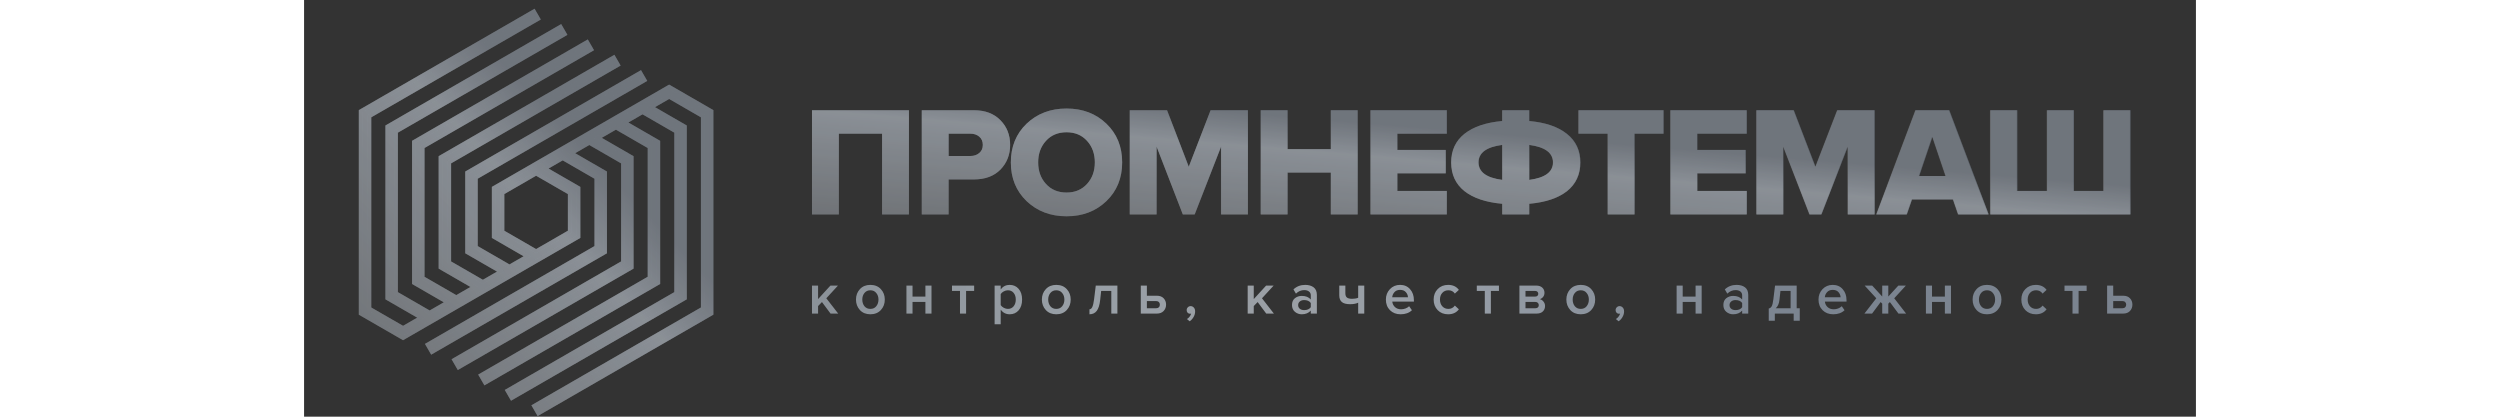 <svg width="300" height="50" viewBox="0 0 4881 1075" fill="none" xmlns="http://www.w3.org/2000/svg">
<rect x="0" y="0" width="4881" height="1075" fill="#333333" stroke="none"/>
<path d="M1378.06 809.06H1358.31L1336.17 779.286L1326.14 789.611V809.06H1310.43V736.795H1326.14V771.657L1358.01 736.795H1377.46L1347.39 769.562L1378.06 809.06ZM1461.02 810.858C1449.85 810.858 1440.87 807.215 1434.09 799.936C1427.31 792.554 1423.92 783.526 1423.92 772.855C1423.92 762.18 1427.31 753.205 1434.09 745.922C1440.87 738.64 1449.85 735 1461.02 735C1472.3 735 1481.32 738.64 1488.1 745.922C1494.89 753.205 1498.28 762.18 1498.28 772.855C1498.28 783.625 1494.89 792.653 1488.1 799.936C1481.32 807.215 1472.3 810.858 1461.02 810.858ZM1461.02 796.943C1467.51 796.943 1472.6 794.647 1476.28 790.06C1480.08 785.371 1481.97 779.636 1481.97 772.855C1481.97 766.17 1480.08 760.534 1476.28 755.947C1472.6 751.258 1467.51 748.915 1461.02 748.915C1454.64 748.915 1449.55 751.258 1445.76 755.947C1442.07 760.534 1440.23 766.17 1440.23 772.855C1440.23 779.636 1442.07 785.371 1445.76 790.06C1449.55 794.647 1454.64 796.943 1461.02 796.943ZM1569.83 809.06H1554.12V736.795H1569.83V765.223H1603.05V736.795H1618.76V809.06H1603.05V778.989H1569.83V809.06ZM1707.99 809.06H1692.28V750.559H1671.63V736.795H1728.78V750.559H1707.99V809.06ZM1820.49 810.858C1810.92 810.858 1803.19 806.918 1797.3 799.035V836.59H1781.59V736.795H1797.3V746.671C1803.09 738.89 1810.82 735 1820.49 735C1829.97 735 1837.65 738.392 1843.54 745.173C1849.52 751.957 1852.51 761.184 1852.51 772.855C1852.51 784.523 1849.52 793.799 1843.54 800.682C1837.65 807.466 1829.97 810.858 1820.49 810.858ZM1815.86 796.943C1822.04 796.943 1826.98 794.699 1830.67 790.208C1834.36 785.721 1836.21 779.936 1836.21 772.855C1836.21 765.77 1834.36 760.035 1830.67 755.647C1826.98 751.159 1822.04 748.915 1815.86 748.915C1812.27 748.915 1808.72 749.862 1805.23 751.756C1801.74 753.653 1799.1 755.947 1797.3 758.64V787.216C1799.1 789.911 1801.74 792.205 1805.23 794.099C1808.72 795.996 1812.27 796.943 1815.86 796.943ZM1940.66 810.858C1929.49 810.858 1920.51 807.215 1913.73 799.936C1906.94 792.554 1903.55 783.526 1903.55 772.855C1903.55 762.18 1906.94 753.205 1913.73 745.922C1920.51 738.64 1929.49 735 1940.66 735C1951.93 735 1960.96 738.64 1967.74 745.922C1974.52 753.205 1977.91 762.18 1977.91 772.855C1977.91 783.625 1974.52 792.653 1967.74 799.936C1960.96 807.215 1951.93 810.858 1940.66 810.858ZM1940.66 796.943C1947.14 796.943 1952.23 794.647 1955.92 790.06C1959.71 785.371 1961.61 779.636 1961.61 772.855C1961.61 766.17 1959.71 760.534 1955.92 755.947C1952.23 751.258 1947.14 748.915 1940.66 748.915C1934.27 748.915 1929.19 751.258 1925.4 755.947C1921.71 760.534 1919.86 766.17 1919.86 772.855C1919.86 779.636 1921.71 785.371 1925.4 790.06C1929.19 794.647 1934.27 796.943 1940.66 796.943ZM2026.28 810.858V797.989C2029.37 797.989 2031.81 795.996 2033.61 792.004C2035.5 788.014 2037.05 781.332 2038.25 771.954L2042.58 736.795H2098.39V809.06H2082.68V750.559H2056.5L2053.96 773.752C2052.56 786.717 2049.62 796.144 2045.13 802.028C2040.64 807.915 2034.36 810.858 2026.28 810.858ZM2158.74 736.795H2174.45V762.979H2200.04C2207.72 762.979 2213.6 765.173 2217.69 769.562C2221.88 773.95 2223.98 779.438 2223.98 786.021C2223.98 792.505 2221.83 797.989 2217.54 802.477C2213.36 806.866 2207.52 809.06 2200.04 809.06H2158.74V736.795ZM2198.09 776.742H2174.45V795.296H2198.09C2201.19 795.296 2203.58 794.449 2205.27 792.752C2207.07 791.056 2207.97 788.813 2207.97 786.021C2207.97 783.226 2207.07 780.982 2205.27 779.286C2203.58 777.59 2201.19 776.742 2198.09 776.742ZM2298.94 803.375C2298.94 808.364 2297.65 813.102 2295.05 817.59C2292.56 822.177 2289.17 825.968 2284.88 828.961L2277.85 823.126C2280.34 821.629 2282.64 819.533 2284.73 816.841C2286.82 814.148 2288.12 811.555 2288.62 809.06C2287.72 809.36 2286.87 809.509 2286.07 809.509C2283.48 809.509 2281.34 808.664 2279.64 806.968C2277.95 805.172 2277.1 802.876 2277.1 800.084C2277.1 797.29 2278.1 794.897 2280.09 792.901C2282.09 790.809 2284.48 789.76 2287.27 789.76C2290.46 789.76 2293.21 791.007 2295.5 793.501C2297.8 795.894 2298.94 799.187 2298.94 803.375ZM2502.12 809.06H2482.37L2460.23 779.286L2450.2 789.611V809.06H2434.49V736.795H2450.2V771.657L2482.07 736.795H2501.52L2471.45 769.562L2502.12 809.06ZM2613.04 809.06H2597.33V801.282C2591.75 807.664 2583.97 810.858 2573.99 810.858C2567.41 810.858 2561.57 808.763 2556.49 804.572C2551.4 800.283 2548.85 794.399 2548.85 786.918C2548.85 779.237 2551.35 773.403 2556.34 769.413C2561.42 765.424 2567.31 763.427 2573.99 763.427C2584.26 763.427 2592.04 766.519 2597.33 772.703V761.932C2597.33 757.742 2595.79 754.449 2592.69 752.056C2589.6 749.661 2585.51 748.466 2580.43 748.466C2572.35 748.466 2565.21 751.509 2559.03 757.593L2552.6 746.671C2560.78 738.89 2570.9 735 2582.97 735C2591.85 735 2599.08 737.095 2604.66 741.283C2610.25 745.473 2613.04 752.106 2613.04 761.184V809.06ZM2580.13 800.084C2588.01 800.084 2593.74 797.59 2597.33 792.604V781.682C2593.74 776.693 2588.01 774.201 2580.13 774.201C2575.64 774.201 2571.95 775.396 2569.05 777.791C2566.16 780.184 2564.72 783.328 2564.72 787.216C2564.72 791.106 2566.16 794.25 2569.05 796.643C2571.95 798.936 2575.64 800.084 2580.13 800.084ZM2670.82 736.795H2686.53V756.247C2686.53 761.632 2687.87 765.424 2690.56 767.618C2693.36 769.812 2697.75 770.908 2703.73 770.908C2710.21 770.908 2715.5 770.01 2719.59 768.215V736.795H2735.3V809.06H2719.59V780.933C2714.41 783.526 2707.47 784.823 2698.79 784.823C2688.92 784.823 2681.79 782.929 2677.4 779.138C2673.01 775.346 2670.82 769.611 2670.82 761.932V736.795ZM2828.93 810.858C2817.96 810.858 2808.88 807.367 2801.7 800.385C2794.62 793.3 2791.08 784.124 2791.08 772.855C2791.08 762.279 2794.52 753.353 2801.4 746.071C2808.39 738.689 2817.16 735 2827.74 735C2838.41 735 2846.99 738.689 2853.47 746.071C2860.06 753.452 2863.35 762.88 2863.35 774.35V778.091H2807.54C2808.14 783.777 2810.48 788.512 2814.57 792.304C2818.66 796.095 2824 797.989 2830.58 797.989C2834.27 797.989 2837.96 797.29 2841.65 795.894C2845.44 794.498 2848.58 792.554 2851.08 790.06L2858.26 800.385C2850.98 807.367 2841.2 810.858 2828.93 810.858ZM2848.08 767.018C2847.89 762.032 2846.04 757.593 2842.55 753.703C2839.16 749.813 2834.22 747.866 2827.74 747.866C2821.55 747.866 2816.71 749.813 2813.22 753.703C2809.73 757.491 2807.79 761.932 2807.39 767.018H2848.08ZM2951.72 810.858C2940.73 810.858 2931.76 807.314 2924.79 800.233C2917.8 793.053 2914.3 783.925 2914.3 772.855C2914.3 761.88 2917.8 752.855 2924.79 745.774C2931.76 738.59 2940.73 735 2951.72 735C2963.78 735 2973 739.29 2979.39 747.866L2969.07 757.442C2965.07 751.756 2959.54 748.915 2952.46 748.915C2945.88 748.915 2940.6 751.159 2936.6 755.647C2932.61 760.035 2930.63 765.77 2930.63 772.855C2930.63 779.936 2932.61 785.721 2936.6 790.208C2940.6 794.699 2945.88 796.943 2952.46 796.943C2959.35 796.943 2964.88 794.099 2969.07 788.413L2979.39 797.989C2973 806.568 2963.78 810.858 2951.72 810.858ZM3061.99 809.06H3046.29V750.559H3025.65V736.795H3082.8V750.559H3061.99V809.06ZM3179.88 809.06H3135.61V736.795H3178.84C3185.53 736.795 3190.76 738.541 3194.56 742.032C3198.36 745.523 3200.23 749.961 3200.23 755.347C3200.23 759.537 3199.1 763.078 3196.79 765.971C3194.5 768.862 3191.61 770.809 3188.12 771.806C3192.03 772.703 3195.25 774.848 3197.83 778.24C3200.45 781.53 3201.74 785.272 3201.74 789.462C3201.74 795.247 3199.79 799.985 3195.91 803.675C3192.11 807.265 3186.77 809.06 3179.88 809.06ZM3176.61 795.296C3179.39 795.296 3181.59 794.597 3183.19 793.201C3184.78 791.706 3185.58 789.71 3185.58 787.216C3185.58 784.922 3184.78 782.978 3183.19 781.382C3181.59 779.785 3179.39 778.989 3176.61 778.989H3151.3V795.296H3176.61ZM3176.14 765.223C3178.64 765.223 3180.6 764.576 3181.98 763.279C3183.49 761.88 3184.23 760.135 3184.23 758.042C3184.23 755.746 3183.49 753.951 3181.98 752.654C3180.6 751.258 3178.64 750.559 3176.14 750.559H3151.3V765.223H3176.14ZM3293.79 810.858C3282.63 810.858 3273.63 807.215 3266.86 799.936C3260.09 792.554 3256.7 783.526 3256.7 772.855C3256.7 762.18 3260.09 753.205 3266.86 745.922C3273.63 738.64 3282.63 735 3293.79 735C3305.07 735 3314.1 738.64 3320.88 745.922C3327.65 753.205 3331.04 762.18 3331.04 772.855C3331.04 783.625 3327.65 792.653 3320.88 799.936C3314.1 807.215 3305.07 810.858 3293.79 810.858ZM3293.79 796.943C3300.28 796.943 3305.38 794.647 3309.07 790.06C3312.84 785.371 3314.74 779.636 3314.74 772.855C3314.74 766.17 3312.84 760.534 3309.07 755.947C3305.38 751.258 3300.28 748.915 3293.79 748.915C3287.4 748.915 3282.33 751.258 3278.53 755.947C3274.84 760.534 3273 766.17 3273 772.855C3273 779.636 3274.84 785.371 3278.53 790.06C3282.33 794.647 3287.4 796.943 3293.79 796.943ZM3405.62 803.375C3405.62 808.364 3404.33 813.102 3401.71 817.59C3399.24 822.177 3395.85 825.968 3391.55 828.961L3384.51 823.126C3387.01 821.629 3389.3 819.533 3391.39 816.841C3393.48 814.148 3394.8 811.555 3395.3 809.06C3394.39 809.36 3393.54 809.509 3392.74 809.509C3390.15 809.509 3388 808.664 3386.32 806.968C3384.62 805.172 3383.76 802.876 3383.76 800.084C3383.76 797.29 3384.75 794.897 3386.76 792.901C3388.75 790.809 3391.14 789.76 3393.95 789.76C3397.14 789.76 3399.87 791.007 3402.18 793.501C3404.47 795.894 3405.62 799.187 3405.62 803.375ZM3556.86 809.06H3541.17V736.795H3556.86V765.223H3590.09V736.795H3605.79V809.06H3590.09V778.989H3556.86V809.06ZM3725.99 809.06H3710.27V801.282C3704.71 807.664 3696.92 810.858 3686.95 810.858C3680.37 810.858 3674.53 808.763 3669.44 804.572C3664.35 800.283 3661.81 794.399 3661.81 786.918C3661.81 779.237 3664.29 773.403 3669.28 769.413C3674.37 765.424 3680.26 763.427 3686.95 763.427C3697.22 763.427 3704.99 766.519 3710.27 772.703V761.932C3710.27 757.742 3708.73 754.449 3705.65 752.056C3702.56 749.661 3698.46 748.466 3693.37 748.466C3685.3 748.466 3678.17 751.509 3671.97 757.593L3665.56 746.671C3673.74 738.89 3683.84 735 3695.93 735C3704.79 735 3712.03 737.095 3717.62 741.283C3723.21 745.473 3725.99 752.106 3725.99 761.184V809.06ZM3693.09 800.084C3700.97 800.084 3706.69 797.59 3710.27 792.604V781.682C3706.69 776.693 3700.97 774.201 3693.09 774.201C3688.58 774.201 3684.89 775.396 3682 777.791C3679.1 780.184 3677.67 783.328 3677.67 787.216C3677.67 791.106 3679.1 794.25 3682 796.643C3684.89 798.936 3688.58 800.084 3693.09 800.084ZM3778.83 827.466V796.045C3782.21 795.247 3784.78 793.3 3786.45 790.208C3788.24 787.017 3789.7 780.933 3790.8 771.954L3795.13 736.795H3850.94V795.296H3858.87V827.466H3843.17V809.06H3794.55V827.466H3778.83ZM3809.06 750.559L3806.5 773.752C3805.51 783.328 3802.31 790.509 3796.94 795.296H3835.24V750.559H3809.06ZM3945.1 810.858C3934.14 810.858 3925.05 807.367 3917.87 800.385C3910.79 793.3 3907.24 784.124 3907.24 772.855C3907.24 762.279 3910.68 753.353 3917.56 746.071C3924.56 738.689 3933.34 735 3943.91 735C3954.57 735 3963.16 738.689 3969.63 746.071C3976.21 753.452 3979.51 762.88 3979.51 774.35V778.091H3923.7C3924.31 783.777 3926.65 788.512 3930.73 792.304C3934.83 796.095 3940.17 797.989 3946.75 797.989C3950.44 797.989 3954.13 797.29 3957.82 795.894C3961.62 794.498 3964.76 792.554 3967.23 790.06L3974.42 800.385C3967.15 807.367 3957.38 810.858 3945.1 810.858ZM3964.26 767.018C3964.04 762.032 3962.2 757.593 3958.73 753.703C3955.31 749.813 3950.38 747.866 3943.91 747.866C3937.72 747.866 3932.87 749.813 3929.4 753.703C3925.91 757.491 3923.95 761.932 3923.57 767.018H3964.26ZM4045.45 809.06H4025.69L4056.36 769.562L4026.29 736.795H4045.73L4071.64 765.074V736.795H4087.33V765.074L4113.21 736.795H4132.68L4102.58 769.562L4133.26 809.06H4113.51L4091.38 779.286L4087.33 783.477V809.06H4071.64V783.477L4067.59 779.286L4045.45 809.06ZM4200.08 809.06H4184.36V736.795H4200.08V765.223H4233.28V736.795H4249V809.06H4233.28V778.989H4200.08V809.06ZM4341.95 810.858C4330.77 810.858 4321.8 807.215 4315.03 799.936C4308.25 792.554 4304.84 783.526 4304.84 772.855C4304.84 762.18 4308.25 753.205 4315.03 745.922C4321.8 738.64 4330.77 735 4341.95 735C4353.24 735 4362.24 738.64 4369.05 745.922C4375.82 753.205 4379.2 762.18 4379.2 772.855C4379.2 783.625 4375.82 792.653 4369.05 799.936C4362.24 807.215 4353.24 810.858 4341.95 810.858ZM4341.95 796.943C4348.45 796.943 4353.52 794.647 4357.21 790.06C4361.01 785.371 4362.91 779.636 4362.91 772.855C4362.91 766.17 4361.01 760.534 4357.21 755.947C4353.52 751.258 4348.45 748.915 4341.95 748.915C4335.57 748.915 4330.5 751.258 4326.7 755.947C4323.01 760.534 4321.17 766.17 4321.17 772.855C4321.17 779.636 4323.01 785.371 4326.7 790.06C4330.5 794.647 4335.57 796.943 4341.95 796.943ZM4467.97 810.858C4457.01 810.858 4448.04 807.314 4441.04 800.233C4434.05 793.053 4430.58 783.925 4430.58 772.855C4430.58 761.88 4434.05 752.855 4441.04 745.774C4448.04 738.59 4457.01 735 4467.97 735C4480.03 735 4489.28 739.29 4495.64 747.866L4485.34 757.442C4481.35 751.756 4475.82 748.915 4468.71 748.915C4462.13 748.915 4456.85 751.159 4452.85 755.647C4448.86 760.035 4446.88 765.77 4446.88 772.855C4446.88 779.936 4448.86 785.721 4452.85 790.208C4456.85 794.699 4462.13 796.943 4468.71 796.943C4475.6 796.943 4481.13 794.099 4485.34 788.413L4495.64 797.989C4489.28 806.568 4480.03 810.858 4467.97 810.858ZM4578.27 809.06H4562.54V750.559H4541.9V736.795H4599.05V750.559H4578.27V809.06ZM4651.86 736.795H4667.58V762.979H4693.16C4700.84 762.979 4706.73 765.173 4710.81 769.562C4714.99 773.95 4717.09 779.438 4717.09 786.021C4717.09 792.505 4714.94 797.989 4710.67 802.477C4706.49 806.866 4700.65 809.06 4693.16 809.06H4651.86V736.795ZM4691.2 776.742H4667.58V795.296H4691.2C4694.32 795.296 4696.71 794.449 4698.39 792.752C4700.18 791.056 4701.09 788.813 4701.09 786.021C4701.09 783.226 4700.18 780.982 4698.39 779.286C4696.71 777.59 4694.32 776.742 4691.2 776.742Z" fill="url(#paint0_linear_37_2)"/>
<path d="M1560.58 553.113H1491.3V344.853H1379.72V553.113H1310.43V284.43H1560.58V553.113ZM1662.99 553.113H1593.7V284.43H1728.24C1757.25 284.43 1780.07 293.023 1796.72 310.212C1813.37 327.13 1821.7 348.344 1821.7 373.856C1821.7 399.101 1813.37 420.315 1796.72 437.503C1780.07 454.419 1757.25 462.88 1728.24 462.88H1662.99V553.113ZM1718.98 402.457C1728.38 402.457 1736.03 399.905 1741.94 394.803C1748.12 389.701 1751.2 382.719 1751.2 373.856C1751.2 364.726 1748.12 357.609 1741.94 352.507C1736.03 347.405 1728.38 344.853 1718.98 344.853H1662.99V402.457H1718.98ZM2070.07 518.873C2042.94 544.922 2008.71 557.945 1967.35 557.945C1925.99 557.945 1891.62 544.922 1864.23 518.873C1837.11 492.822 1823.54 459.524 1823.54 418.971C1823.54 378.421 1837.11 345.123 1864.23 319.072C1891.62 293.023 1925.99 280 1967.35 280C2008.71 280 2042.94 293.023 2070.07 319.072C2097.19 345.123 2110.76 378.421 2110.76 418.971C2110.76 459.524 2097.19 492.822 2070.07 518.873ZM1967.35 496.718C1989.1 496.718 2006.69 489.331 2020.12 474.562C2033.55 459.791 2040.26 441.261 2040.26 418.971C2040.26 396.683 2033.55 378.154 2020.12 363.383C2006.69 348.614 1989.1 341.227 1967.35 341.227C1945.33 341.227 1927.61 348.614 1914.18 363.383C1900.75 378.154 1894.04 396.683 1894.04 418.971C1894.04 441.261 1900.75 459.791 1914.18 474.562C1927.61 489.331 1945.33 496.718 1967.35 496.718ZM2435.28 553.113H2365.99V378.286L2297.92 553.113H2267.3L2199.63 378.286V553.113H2130.34V284.43H2226.62L2282.61 430.251L2339 284.43H2435.28V553.113ZM2718.44 553.113H2649.16V445.154H2537.57V553.113H2468.29V284.43H2537.57V384.731H2649.16V284.43H2718.44V553.113ZM2948.55 553.113H2751.56V284.43H2948.55V344.853H2820.84V386.747H2945.71V447.17H2820.84V492.69H2948.55V553.113ZM3161.18 553.113H3091.5V525.721C3049.32 521.96 3016.83 511.084 2994 493.092C2971.18 474.829 2959.75 450.124 2959.75 418.971C2959.75 388.09 2971.18 363.517 2994 345.255C3017.1 326.995 3049.59 315.985 3091.5 312.224V284.43H3161.18V312.224C3203.06 315.985 3235.44 326.995 3258.26 345.255C3281.36 363.517 3292.9 388.09 3292.9 418.971C3292.9 450.124 3281.47 474.829 3258.65 493.092C3235.82 511.084 3203.33 521.96 3161.18 525.721V553.113ZM3161.18 464.089C3201.98 458.717 3222.41 443.679 3222.41 418.971C3222.41 394.266 3201.98 379.228 3161.18 373.856V464.089ZM3091.5 373.856C3050.66 379.228 3030.26 394.266 3030.26 418.971C3030.26 443.679 3050.66 458.717 3091.5 464.089V373.856ZM3432.84 553.113H3363.57V344.853H3288.24V284.43H3507.76V344.853H3432.84V553.113ZM3722.43 553.113H3525.44V284.43H3722.43V344.853H3594.74V386.747H3719.6V447.17H3594.74V492.69H3722.43V553.113ZM4052.27 553.113H3983V378.286L3914.91 553.113H3884.3L3816.62 378.286V553.113H3747.35V284.43H3843.6L3899.61 430.251L3955.99 284.43H4052.27V553.113ZM4346.32 553.113H4267.77L4254.47 514.44H4148.53L4135.23 553.113H4056.68L4157.81 284.43H4244.81L4346.32 553.113ZM4235.53 454.017L4201.31 352.909L4167.06 454.017H4235.53ZM4642.9 284.43H4712.18V553.113H4350.87V284.43H4420.14V492.69H4497.09V284.43H4566.36V492.69H4642.9V284.43Z" fill="url(#paint1_linear_37_2)"/>
<path d="M1560.58 553.113H1491.3V344.853H1379.72V553.113H1310.43V284.43H1560.58V553.113ZM1662.99 553.113H1593.7V284.43H1728.24C1757.25 284.43 1780.07 293.023 1796.72 310.212C1813.37 327.13 1821.7 348.344 1821.7 373.856C1821.7 399.101 1813.37 420.315 1796.72 437.503C1780.07 454.419 1757.25 462.88 1728.24 462.88H1662.99V553.113ZM1718.98 402.457C1728.38 402.457 1736.03 399.905 1741.94 394.803C1748.12 389.701 1751.2 382.719 1751.2 373.856C1751.2 364.726 1748.12 357.609 1741.94 352.507C1736.03 347.405 1728.38 344.853 1718.98 344.853H1662.99V402.457H1718.98ZM2070.07 518.873C2042.94 544.922 2008.71 557.945 1967.35 557.945C1925.99 557.945 1891.62 544.922 1864.23 518.873C1837.11 492.822 1823.54 459.524 1823.54 418.971C1823.54 378.421 1837.11 345.123 1864.23 319.072C1891.62 293.023 1925.99 280 1967.35 280C2008.71 280 2042.94 293.023 2070.07 319.072C2097.19 345.123 2110.76 378.421 2110.76 418.971C2110.76 459.524 2097.19 492.822 2070.07 518.873ZM1967.35 496.718C1989.1 496.718 2006.69 489.331 2020.12 474.562C2033.55 459.791 2040.26 441.261 2040.26 418.971C2040.26 396.683 2033.55 378.154 2020.12 363.383C2006.69 348.614 1989.1 341.227 1967.35 341.227C1945.33 341.227 1927.61 348.614 1914.18 363.383C1900.75 378.154 1894.04 396.683 1894.04 418.971C1894.04 441.261 1900.75 459.791 1914.18 474.562C1927.61 489.331 1945.33 496.718 1967.35 496.718ZM2435.28 553.113H2365.99V378.286L2297.92 553.113H2267.3L2199.63 378.286V553.113H2130.34V284.43H2226.62L2282.61 430.251L2339 284.43H2435.28V553.113ZM2718.44 553.113H2649.16V445.154H2537.57V553.113H2468.29V284.43H2537.57V384.731H2649.16V284.43H2718.44V553.113ZM2948.55 553.113H2751.56V284.43H2948.55V344.853H2820.84V386.747H2945.71V447.17H2820.84V492.69H2948.55V553.113ZM3161.18 553.113H3091.5V525.721C3049.32 521.96 3016.83 511.084 2994 493.092C2971.18 474.829 2959.75 450.124 2959.75 418.971C2959.75 388.09 2971.18 363.517 2994 345.255C3017.1 326.995 3049.59 315.985 3091.5 312.224V284.43H3161.18V312.224C3203.06 315.985 3235.44 326.995 3258.26 345.255C3281.36 363.517 3292.9 388.09 3292.9 418.971C3292.9 450.124 3281.47 474.829 3258.65 493.092C3235.82 511.084 3203.33 521.96 3161.18 525.721V553.113ZM3161.18 464.089C3201.98 458.717 3222.41 443.679 3222.41 418.971C3222.41 394.266 3201.98 379.228 3161.18 373.856V464.089ZM3091.5 373.856C3050.66 379.228 3030.26 394.266 3030.26 418.971C3030.26 443.679 3050.66 458.717 3091.5 464.089V373.856ZM3432.84 553.113H3363.57V344.853H3288.24V284.43H3507.76V344.853H3432.84V553.113ZM3722.43 553.113H3525.44V284.43H3722.43V344.853H3594.74V386.747H3719.6V447.17H3594.74V492.69H3722.43V553.113ZM4052.27 553.113H3983V378.286L3914.91 553.113H3884.3L3816.62 378.286V553.113H3747.35V284.43H3843.6L3899.61 430.251L3955.99 284.43H4052.27V553.113ZM4346.32 553.113H4267.77L4254.47 514.44H4148.53L4135.23 553.113H4056.68L4157.81 284.43H4244.81L4346.32 553.113ZM4235.53 454.017L4201.31 352.909L4167.06 454.017H4235.53ZM4642.9 284.43H4712.18V553.113H4350.87V284.43H4420.14V492.69H4497.09V284.43H4566.36V492.69H4642.9V284.43Z" fill="black" fill-opacity="0.3"/>
<path d="M1560.48 553.245H1491.22V344.885H1379.69V553.245H1310.43V284.432H1560.48V553.245ZM1662.83 553.245H1593.58V284.432H1728.06C1757.05 284.432 1779.87 293.029 1796.51 310.226C1813.16 327.153 1821.48 348.377 1821.48 373.902C1821.48 399.158 1813.16 420.383 1796.51 437.58C1779.87 454.504 1757.05 462.969 1728.06 462.969H1662.83V553.245ZM1718.8 402.516C1728.2 402.516 1735.85 399.963 1741.75 394.859C1747.93 389.754 1751.01 382.769 1751.01 373.902C1751.01 364.767 1747.93 357.647 1741.75 352.542C1735.85 347.438 1728.2 344.885 1718.8 344.885H1662.83V402.516H1718.8ZM2069.74 518.989C2042.63 545.05 2008.41 558.08 1967.07 558.08C1925.73 558.08 1891.37 545.05 1863.99 518.989C1836.88 492.925 1823.32 459.611 1823.32 419.038C1823.32 378.469 1836.88 345.155 1863.99 319.091C1891.37 293.029 1925.73 280 1967.07 280C2008.41 280 2042.63 293.029 2069.74 319.091C2096.85 345.155 2110.41 378.469 2110.41 419.038C2110.41 459.611 2096.85 492.925 2069.74 518.989ZM1967.07 496.823C1988.81 496.823 2006.39 489.432 2019.82 474.657C2033.24 459.878 2039.95 441.34 2039.95 419.038C2039.95 396.74 2033.24 378.201 2019.82 363.423C2006.39 348.647 1988.81 341.257 1967.07 341.257C1945.06 341.257 1927.34 348.647 1913.92 363.423C1900.5 378.201 1893.79 396.74 1893.79 419.038C1893.79 441.34 1900.5 459.878 1913.92 474.657C1927.34 489.432 1945.06 496.823 1967.07 496.823ZM2434.79 553.245H2365.54V378.334L2297.49 553.245H2266.89L2199.25 378.334V553.245H2129.99V284.432H2226.22L2282.19 430.324L2338.56 284.432H2434.79V553.245ZM2717.84 553.245H2648.58V445.235H2537.05V553.245H2467.79V284.432H2537.05V384.782H2648.58V284.432H2717.84V553.245ZM2947.84 553.245H2750.94V284.432H2947.84V344.885H2820.19V386.799H2945.01V447.251H2820.19V492.793H2947.84V553.245ZM3160.38 553.245H3090.73V525.84C3048.57 522.077 3016.09 511.196 2993.28 493.195C2970.46 474.924 2959.04 450.207 2959.04 419.038C2959.04 388.143 2970.46 363.558 2993.28 345.287C3016.37 327.018 3048.84 316.003 3090.73 312.24V284.432H3160.38V312.24C3202.24 316.003 3234.61 327.018 3257.42 345.287C3280.51 363.558 3292.04 388.143 3292.04 419.038C3292.04 450.207 3280.62 474.924 3257.81 493.195C3234.99 511.196 3202.52 522.077 3160.38 525.84V553.245ZM3160.38 464.178C3201.17 458.804 3221.59 443.758 3221.59 419.038C3221.59 394.321 3201.17 379.276 3160.38 373.902V464.178ZM3090.73 373.902C3049.92 379.276 3029.52 394.321 3029.52 419.038C3029.52 443.758 3049.92 458.804 3090.73 464.178V373.902ZM3431.93 553.245H3362.69V344.885H3287.39V284.432H3506.82V344.885H3431.93V553.245ZM3721.4 553.245H3524.48V284.432H3721.4V344.885H3593.75V386.799H3718.56V447.251H3593.75V492.793H3721.4V553.245ZM4051.1 553.245H3981.85V378.334L3913.79 553.245H3883.19L3815.55 378.334V553.245H3746.3V284.432H3842.52L3898.49 430.324L3954.86 284.432H4051.1V553.245ZM4345.02 553.245H4266.5L4253.21 514.554H4147.31L4134.02 553.245H4055.5L4156.58 284.432H4243.55L4345.02 553.245ZM4234.27 454.102L4200.07 352.945L4165.83 454.102H4234.27ZM4641.47 284.432H4710.71V553.245H4349.56V284.432H4418.8V492.793H4495.72V284.432H4564.96V492.793H4641.47V284.432Z" fill="white" fill-opacity="0.15"/>
<path d="M604.303 48.598L592.978 29L146 286.866V809.115L255.401 872.231L708.029 611.095V484.885L621.287 434.836L667.286 408.303L754.039 458.349V637.653L318.385 888.968L329.708 908.566L776.687 650.7V445.28L689.946 395.233L735.944 368.698L822.686 418.735V677.245L387.042 928.571L398.365 948.168L845.334 690.303V405.677L758.593 355.628L804.589 329.095L891.33 379.13V716.85L455.687 968.174L467.011 987.771L913.979 729.906V366.074L827.237 316.025L873.236 289.491L959.988 339.527V756.453L524.334 1007.78L535.658 1027.38L982.637 769.512V326.468L895.895 276.422L941.891 249.887L1028.63 299.924V796.056L592.978 1047.38L604.303 1066.98L1051.27 809.115V286.866L941.88 223.748L489.252 484.885V611.095L575.994 661.144L529.995 687.677L443.242 637.631V458.338L878.896 207.013L867.572 187.415L420.594 445.28V650.7L507.335 700.746L461.337 727.282L374.585 677.245V418.735L672.95 246.617L810.241 167.41L798.917 147.811L351.949 405.677V690.303L438.702 740.352L392.704 766.885L305.962 716.85V379.13L741.605 127.806L730.281 108.208L283.303 366.074V729.906L370.044 779.955L324.046 806.488L237.294 756.453V339.527L672.961 88.202L661.637 68.604L214.657 326.468V769.512L301.399 819.558L255.401 846.094L168.648 796.056V299.924L604.303 48.598ZM511.9 598.039V497.941L598.642 447.906L685.383 497.941V598.039L598.642 648.074L511.9 598.039Z" fill="url(#paint2_linear_37_2)"/>
<path d="M604.303 48.598L592.978 29L146 286.866V809.115L255.401 872.231L708.029 611.095V484.885L621.287 434.836L667.286 408.303L754.039 458.349V637.653L318.385 888.968L329.708 908.566L776.687 650.7V445.28L689.946 395.233L735.944 368.698L822.686 418.735V677.245L387.042 928.571L398.365 948.168L845.334 690.303V405.677L758.593 355.628L804.589 329.095L891.33 379.13V716.85L455.687 968.174L467.011 987.771L913.979 729.906V366.074L827.237 316.025L873.236 289.491L959.988 339.527V756.453L524.334 1007.78L535.658 1027.38L982.637 769.512V326.468L895.895 276.422L941.891 249.887L1028.63 299.924V796.056L592.978 1047.38L604.303 1066.98L1051.27 809.115V286.866L941.88 223.748L489.252 484.885V611.095L575.994 661.144L529.995 687.677L443.242 637.631V458.338L878.896 207.013L867.572 187.415L420.594 445.28V650.7L507.335 700.746L461.337 727.282L374.585 677.245V418.735L672.95 246.617L810.241 167.41L798.917 147.811L351.949 405.677V690.303L438.702 740.352L392.704 766.885L305.962 716.85V379.13L741.605 127.806L730.281 108.208L283.303 366.074V729.906L370.044 779.955L324.046 806.488L237.294 756.453V339.527L672.961 88.202L661.637 68.604L214.657 326.468V769.512L301.399 819.558L255.401 846.094L168.648 796.056V299.924L604.303 48.598ZM511.9 598.039V497.941L598.642 447.906L685.383 497.941V598.039L598.642 648.074L511.9 598.039Z" fill="black" fill-opacity="0.3"/>
<path d="M604.303 48.598L592.978 29L146 286.866V809.115L255.401 872.231L708.029 611.095V484.885L621.287 434.836L667.286 408.303L754.039 458.349V637.653L318.385 888.968L329.708 908.566L776.687 650.7V445.28L689.946 395.233L735.944 368.698L822.686 418.735V677.245L387.042 928.571L398.365 948.168L845.334 690.303V405.677L758.593 355.628L804.589 329.095L891.33 379.13V716.85L455.687 968.174L467.011 987.771L913.979 729.906V366.074L827.237 316.025L873.236 289.491L959.988 339.527V756.453L524.334 1007.78L535.658 1027.38L982.637 769.512V326.468L895.895 276.422L941.891 249.887L1028.63 299.924V796.056L592.978 1047.38L604.303 1066.98L1051.27 809.115V286.866L941.88 223.748L489.252 484.885V611.095L575.994 661.144L529.995 687.677L443.242 637.631V458.338L878.896 207.013L867.572 187.415L420.594 445.28V650.7L507.335 700.746L461.337 727.282L374.585 677.245V418.735L672.95 246.617L810.241 167.41L798.917 147.811L351.949 405.677V690.303L438.702 740.352L392.704 766.885L305.962 716.85V379.13L741.605 127.806L730.281 108.208L283.303 366.074V729.906L370.044 779.955L324.046 806.488L237.294 756.453V339.527L672.961 88.202L661.637 68.604L214.657 326.468V769.512L301.399 819.558L255.401 846.094L168.648 796.056V299.924L604.303 48.598ZM511.9 598.039V497.941L598.642 447.906L685.383 497.941V598.039L598.642 648.074L511.9 598.039Z" fill="white" fill-opacity="0.15"/>
<path d="M604.303 48.598L592.978 29L146 286.866V809.115L255.401 872.231L708.029 611.095V484.885L621.287 434.836L667.286 408.303L754.039 458.349V637.653L318.385 888.968L329.708 908.566L776.687 650.7V445.28L689.946 395.233L735.944 368.698L822.686 418.735V677.245L387.042 928.571L398.365 948.168L845.334 690.303V405.677L758.593 355.628L804.589 329.095L891.33 379.13V716.85L455.687 968.174L467.011 987.771L913.979 729.906V366.074L827.237 316.025L873.236 289.491L959.988 339.527V756.453L524.334 1007.78L535.658 1027.38L982.637 769.512V326.468L895.895 276.422L941.891 249.887L1028.63 299.924V796.056L592.978 1047.38L604.303 1066.98L1051.27 809.115V286.866L941.88 223.748L489.252 484.885V611.095L575.994 661.144L529.995 687.677L443.242 637.631V458.338L878.896 207.013L867.572 187.415L420.594 445.28V650.7L507.335 700.746L461.337 727.282L374.585 677.245V418.735L672.95 246.617L810.241 167.41L798.917 147.811L351.949 405.677V690.303L438.702 740.352L392.704 766.885L305.962 716.85V379.13L741.605 127.806L730.281 108.208L283.303 366.074V729.906L370.044 779.955L324.046 806.488L237.294 756.453V339.527L672.961 88.202L661.637 68.604L214.657 326.468V769.512L301.399 819.558L255.401 846.094L168.648 796.056V299.924L604.303 48.598ZM511.9 598.039V497.941L598.642 447.906L685.383 497.941V598.039L598.642 648.074L511.9 598.039Z" stroke="url(#paint3_linear_37_2)" stroke-width="9.479"/>
<path d="M604.303 48.598L592.978 29L146 286.866V809.115L255.401 872.231L708.029 611.095V484.885L621.287 434.836L667.286 408.303L754.039 458.349V637.653L318.385 888.968L329.708 908.566L776.687 650.7V445.28L689.946 395.233L735.944 368.698L822.686 418.735V677.245L387.042 928.571L398.365 948.168L845.334 690.303V405.677L758.593 355.628L804.589 329.095L891.33 379.13V716.85L455.687 968.174L467.011 987.771L913.979 729.906V366.074L827.237 316.025L873.236 289.491L959.988 339.527V756.453L524.334 1007.78L535.658 1027.38L982.637 769.512V326.468L895.895 276.422L941.891 249.887L1028.63 299.924V796.056L592.978 1047.38L604.303 1066.98L1051.27 809.115V286.866L941.88 223.748L489.252 484.885V611.095L575.994 661.144L529.995 687.677L443.242 637.631V458.338L878.896 207.013L867.572 187.415L420.594 445.28V650.7L507.335 700.746L461.337 727.282L374.585 677.245V418.735L672.95 246.617L810.241 167.41L798.917 147.811L351.949 405.677V690.303L438.702 740.352L392.704 766.885L305.962 716.85V379.13L741.605 127.806L730.281 108.208L283.303 366.074V729.906L370.044 779.955L324.046 806.488L237.294 756.453V339.527L672.961 88.202L661.637 68.604L214.657 326.468V769.512L301.399 819.558L255.401 846.094L168.648 796.056V299.924L604.303 48.598ZM511.9 598.039V497.941L598.642 447.906L685.383 497.941V598.039L598.642 648.074L511.9 598.039Z" stroke="black" stroke-opacity="0.3" stroke-width="9.479"/>
<path d="M604.303 48.598L592.978 29L146 286.866V809.115L255.401 872.231L708.029 611.095V484.885L621.287 434.836L667.286 408.303L754.039 458.349V637.653L318.385 888.968L329.708 908.566L776.687 650.7V445.28L689.946 395.233L735.944 368.698L822.686 418.735V677.245L387.042 928.571L398.365 948.168L845.334 690.303V405.677L758.593 355.628L804.589 329.095L891.33 379.13V716.85L455.687 968.174L467.011 987.771L913.979 729.906V366.074L827.237 316.025L873.236 289.491L959.988 339.527V756.453L524.334 1007.78L535.658 1027.38L982.637 769.512V326.468L895.895 276.422L941.891 249.887L1028.63 299.924V796.056L592.978 1047.38L604.303 1066.98L1051.27 809.115V286.866L941.88 223.748L489.252 484.885V611.095L575.994 661.144L529.995 687.677L443.242 637.631V458.338L878.896 207.013L867.572 187.415L420.594 445.28V650.7L507.335 700.746L461.337 727.282L374.585 677.245V418.735L672.95 246.617L810.241 167.41L798.917 147.811L351.949 405.677V690.303L438.702 740.352L392.704 766.885L305.962 716.85V379.13L741.605 127.806L730.281 108.208L283.303 366.074V729.906L370.044 779.955L324.046 806.488L237.294 756.453V339.527L672.961 88.202L661.637 68.604L214.657 326.468V769.512L301.399 819.558L255.401 846.094L168.648 796.056V299.924L604.303 48.598ZM511.9 598.039V497.941L598.642 447.906L685.383 497.941V598.039L598.642 648.074L511.9 598.039Z" stroke="white" stroke-opacity="0.15" stroke-width="9.479"/>
<defs>
<linearGradient id="paint0_linear_37_2" x1="3823.93" y1="831.381" x2="1343.31" y2="936.861" gradientUnits="userSpaceOnUse">
<stop stop-color="#7B8490"/>
<stop offset="0.344" stop-color="#979EA7"/>
<stop offset="0.513" stop-color="#9A9FA5"/>
<stop offset="0.74" stop-color="#989FA6"/>
<stop offset="1" stop-color="#8B9299"/>
</linearGradient>
<linearGradient id="paint1_linear_37_2" x1="3403.94" y1="372.083" x2="3372.05" y2="758.569" gradientUnits="userSpaceOnUse">
<stop stop-color="#7B8490"/>
<stop offset="0.219" stop-color="#A7B0BB"/>
<stop offset="1" stop-color="#757A80"/>
</linearGradient>
<linearGradient id="paint2_linear_37_2" x1="701.251" y1="359.053" x2="58.347" y2="977.036" gradientUnits="userSpaceOnUse">
<stop stop-color="#7B8490"/>
<stop offset="0.219" stop-color="#A7B0BB"/>
<stop offset="1" stop-color="#757A80"/>
</linearGradient>
<linearGradient id="paint3_linear_37_2" x1="701.251" y1="359.053" x2="58.347" y2="977.036" gradientUnits="userSpaceOnUse">
<stop stop-color="#7B8490"/>
<stop offset="0.219" stop-color="#A7B0BB"/>
<stop offset="1" stop-color="#757A80"/>
</linearGradient>
</defs>
</svg>
